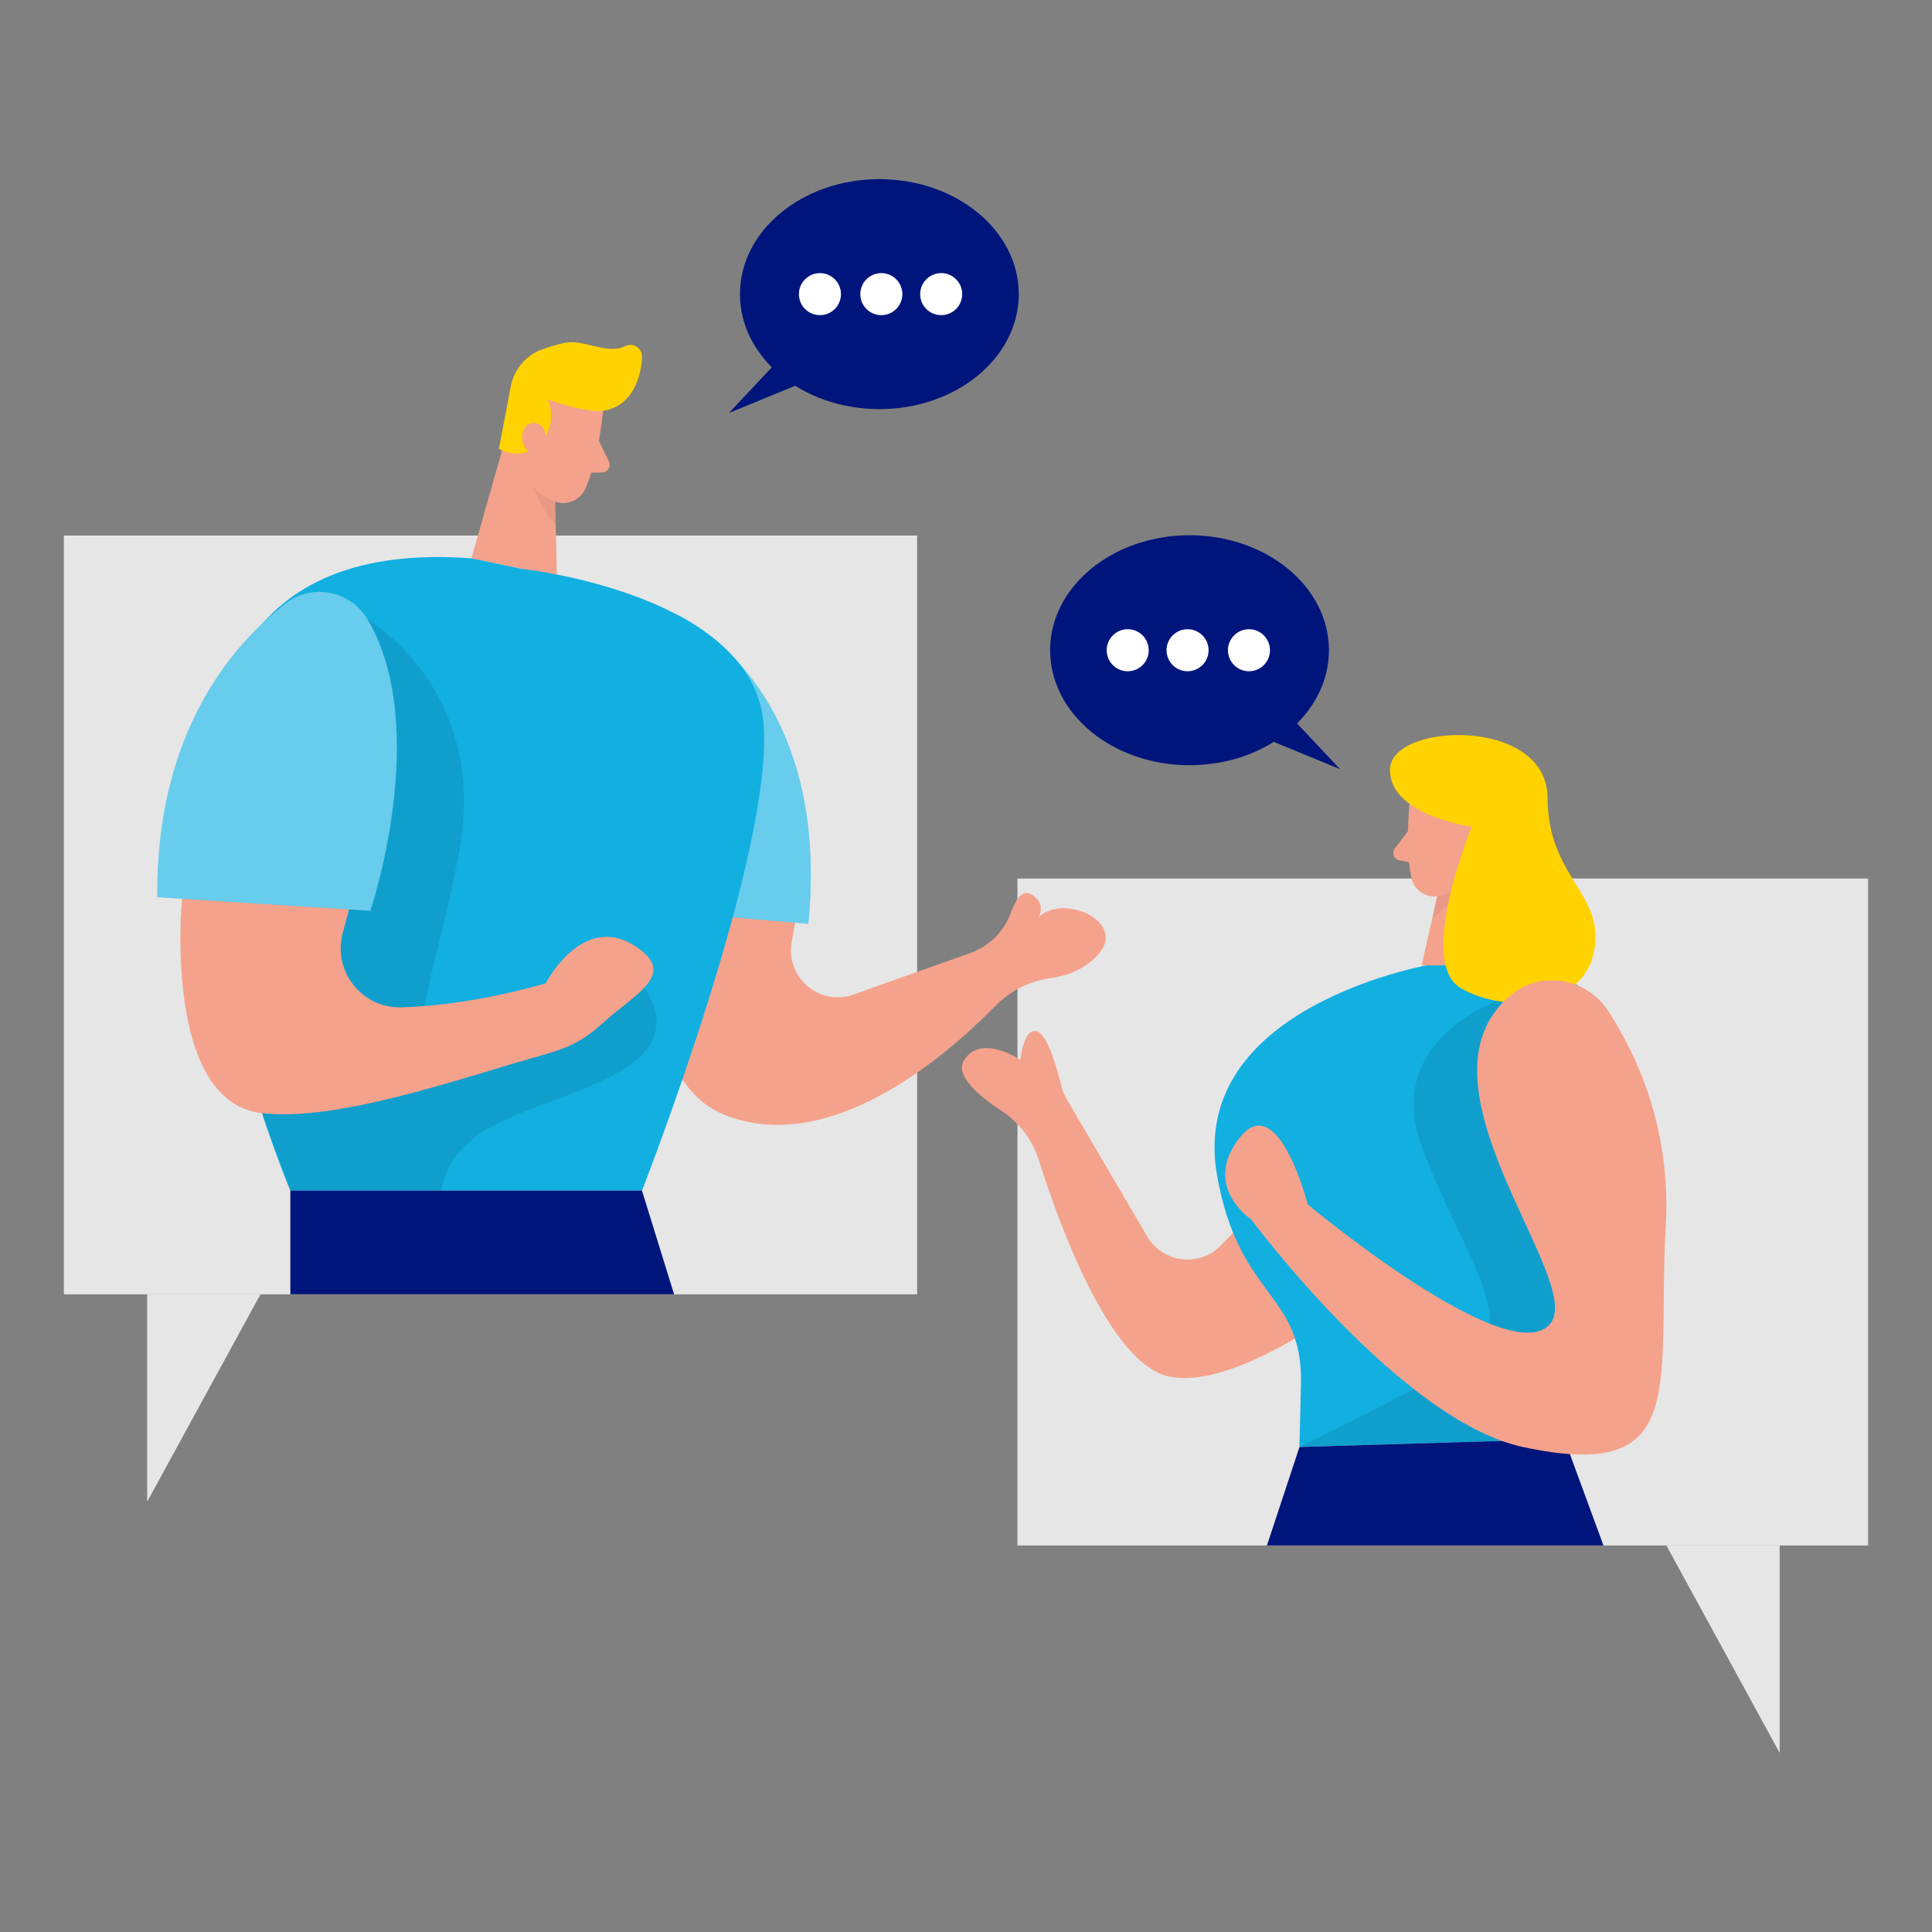 <svg transform="scale(1)" id="_0285_conversation" xmlns="http://www.w3.org/2000/svg" viewBox="0 0 500 500" class="show_show__wrapper__graphic__5Waiy "><rect x="0" y="0" width="500" height="500" fill="#808080" stroke="none"/><title>React</title><defs><style>.cls-1,.cls-2{fill:#fff;}.cls-3{fill:#f4a28c;}.cls-4{fill:#e6e6e6;}.cls-5{fill:#000001;opacity:.09;}.cls-6{fill:#ce8172;opacity:.31;}.cls-7{fill:#00157c;}.cls-2{opacity:.36;}.cls-8{fill:#ffd200;}.cls-9{fill:#12afe1;}</style></defs><g id="girl"><rect class="cls-4" x="263.33" y="227.36" width="220.14" height="172.61" transform="translate(746.79 627.33) rotate(-180)"></rect><polygon class="cls-4" points="460.58 399.97 460.58 453.65 431.26 399.97 460.58 399.97"></polygon><path class="cls-3" d="m332.25,305.33l-16.2,16.91c-5.55,5.79-15.1,4.67-19.16-2.25l-20.92-35.69c-.58-.99-1.01-2.05-1.27-3.16-.92-3.83-3.44-13.16-6.22-14.2-3.52-1.32-4.4,7.32-4.4,7.32,0,0-10.12-6.75-14.52,0-2.62,4.01,3.79,9.37,9.41,13.05,4.7,3.08,8.21,7.63,9.9,12.99,5.37,16.98,18.49,53.02,33.91,55.99,20.23,3.9,55.95-26.58,55.95-26.58l-26.48-24.38Z"></path><path class="cls-9" d="m371.52,249.36s-64.43,10.43-56.53,54.95c5.73,32.26,22.55,29.96,21.68,54.56l-.38,15.63,68.56-2.07s-4.37-30.85,4.2-52.79c8.58-21.94,32.1-76.13-37.54-70.27Z"></path><polygon class="cls-3" points="386.45 210.86 389.44 249.73 367.9 249.85 374.38 221.52 386.45 210.86"></polygon><path class="cls-5" d="m390.84,257.64s-33.49,10.04-22.94,38.88c10.55,28.84,27.38,47.13,10.44,56.34-16.94,9.21-42.04,21.63-42.04,21.63h57.86l13.78-15.04,11.93-43.38-29.03-58.43Z"></path><path class="cls-6" d="m372.69,227.66s4.02-.48,7.28-3.57c0,0-.88,7.08-9.26,13.46l1.98-9.89Z"></path><path class="cls-3" d="m364.83,207.6s-1.31,11.83.49,19.75c.73,3.22,3.99,5.26,7.19,4.48,3.98-.97,9.08-3.43,10.55-9.68l3.8-10.3s2.16-6.54-4.43-11.52c-6.59-4.98-17.17.03-17.61,7.27Z"></path><polygon class="cls-7" points="336.3 374.49 327.88 399.97 414.98 399.97 404.86 372.42 336.3 374.49"></polygon><path class="cls-3" d="m377.23,218.09s.2-4.58,3.63-4.14c3.43.44,3.19,7.05-1.5,7.56l-2.13-3.41Z"></path><path class="cls-3" d="m364.39,215.1l-3.42,4.5c-.85,1.11-.25,2.73,1.12,3.02l4.53.96-2.22-8.48Z"></path><path class="cls-8" d="m380.86,213.95s-14.3,35.09-2.84,41.77c11.46,6.68,31.87,5.27,34.57-9.69,2.69-14.96-11.97-18.69-12.09-39.63-.13-20.94-40.34-19.45-40.76-7.42-.42,12.04,21.13,14.97,21.13,14.97Z"></path><path class="cls-3" d="m390.84,257.64c7.82-6.62,19.73-4.63,25.32,3.95,7.41,11.37,16.35,30.54,14.95,55.44-2.35,41.6,6.6,66.82-36.95,57.46-31.75-6.83-70.38-58.93-70.38-58.93,0,0-12.9-8.55-2.93-21.15,9.97-12.6,17.59,17.3,17.59,17.3,0,0,52.2,43.54,62.76,30.87,9.26-11.12-37.44-62.01-10.36-84.93Z"></path></g><g id="speech2"><ellipse class="cls-7" cx="227.58" cy="76.12" rx="36.08" ry="29.76"></ellipse><polygon class="cls-7" points="206.48 87.9 188.63 106.89 214.29 96.33 206.48 87.9"></polygon><circle class="cls-1" cx="212.2" cy="76.12" r="5.44"></circle><circle class="cls-1" cx="228.09" cy="76.12" r="5.44"></circle><circle class="cls-1" cx="243.58" cy="76.12" r="5.44"></circle></g><g id="speech1"><ellipse class="cls-7" cx="307.85" cy="168.28" rx="36.08" ry="29.76"></ellipse><polygon class="cls-7" points="328.95 180.07 346.8 199.06 321.14 188.5 328.95 180.07"></polygon><circle class="cls-1" cx="323.23" cy="168.28" r="5.44"></circle><circle class="cls-1" cx="307.34" cy="168.28" r="5.44"></circle><circle class="cls-1" cx="291.85" cy="168.28" r="5.44"></circle></g><g id="boy"><rect class="cls-4" x="16.53" y="138.6" width="220.82" height="196.37"></rect><path class="cls-3" d="m166.14,231.6s-1.32,47.24,20.62,56.6c27.35,11.66,57.74-14.52,70.83-27.85,3.81-3.88,8.77-6.46,14.16-7.18,4.01-.54,8.84-2.11,12.48-6.17,7.48-8.36-8.8-15.84-15.4-9.68,0,0,2.2-3.65-2.2-6-2.16-1.15-3.89,1.78-5.1,5.07-1.76,4.8-5.62,8.54-10.44,10.26l-29.86,10.61c-8.78,3.42-17.94-4.04-16.35-13.33l2.55-14.96-41.29,2.64Z"></path><path class="cls-9" d="m175.08,159.01s40.27,17.17,34.11,80.07l-39.35-3.37,5.23-76.7Z"></path><path class="cls-2" d="m175.08,159.01s40.27,17.17,34.11,80.07l-39.35-3.37,5.23-76.7Z"></path><polygon class="cls-3" points="133.17 105.13 122.01 144.5 144.14 149.1 143.38 118.6 133.17 105.13"></polygon><path class="cls-6" d="m143.83,125.27s-4.04-1.34-6.74-5.19c0,0-.57,7.47,6.72,15.78l.02-10.59Z"></path><path class="cls-9" d="m122.01,144.5l13.12,2.73s60.06,6.47,62.5,40.38c2.44,33.9-31.49,120.53-31.49,120.53h-91S2.22,135.54,122.01,144.5Z"></path><path class="cls-3" d="m156.09,106.28s-1.11,12.44-4.62,20.22c-1.42,3.16-5.2,4.58-8.33,3.11-3.89-1.82-8.63-5.42-8.84-12.16l-1.77-11.39s-.86-7.18,6.96-10.93c7.82-3.75,17.66,3.6,16.6,11.15Z"></path><path class="cls-5" d="m95.12,160.3s31.13,18.08,23.9,58.99c-7.23,40.91-19.24,54.98,6.44,49.27,25.67-5.72,36.23-18.6,36.23-18.6,0,0,18.47,15.08,0,26.51-18.47,11.44-43.55,11.41-47.51,31.66h-39.05s-3.16-8.87-7.35-20.04c-4.19-11.17,27.33-127.78,27.33-127.78Z"></path><path class="cls-8" d="m152.96,106.25c-2.17-.27-6.11-.98-11.18-2.88,0,0,2.89,6.04-2,11.25-4.89,5.21-10.67,1.54-10.67,1.54l3.01-15.76c.73-4.62,3.92-8.49,8.33-10.04,1.8-.63,3.78-1.23,5.73-1.64,4.87-1.02,10.99,3.2,15.61.86,2.03-1.03,4.42.51,4.36,2.78-.14,4.93-2.34,12.34-9.31,13.81-1.28.27-2.58.25-3.88.09Z"></path><path class="cls-3" d="m141.16,114.48s.75-4.75-2.87-5.02c-3.62-.27-4.75,6.59-.03,8.09l2.9-3.07Z"></path><path class="cls-3" d="m47.11,232.6s-5.13,52.55,20.68,55.49c19.48,2.21,50.7-8.78,69.78-14.22,8.26-2.35,12.27-3.46,18.6-9.25,7.6-6.95,18.16-11.89,9.96-18.5-14.57-11.73-24.9,8.36-24.9,8.36,0,0-18.64,5.71-37.37,6.22-10.2.28-17.79-9.34-15.17-19.2l4.82-18.1s-34.14-32.04-46.4,9.2Z"></path><path class="cls-3" d="m154.99,114.08l2.58,5.34c.64,1.32-.31,2.86-1.78,2.87l-4.86.05,4.05-8.26Z"></path><path class="cls-9" d="m73.91,156.18c-13.33,10.3-33.58,33.04-33.19,76.01l55.13,3.52s15.92-47.17-.73-75.41c-4.43-7.5-14.32-9.44-21.21-4.11Z"></path><path class="cls-2" d="m73.91,156.18c-13.33,10.3-33.58,33.04-33.19,76.01l55.13,3.52s15.92-47.17-.73-75.41c-4.43-7.5-14.32-9.44-21.21-4.11Z"></path><polygon class="cls-4" points="38.09 334.96 38.09 388.64 67.41 334.96 38.09 334.96"></polygon><polygon class="cls-7" points="75.14 308.12 75.14 334.96 174.45 334.96 166.14 308.12 75.14 308.12"></polygon></g></svg>